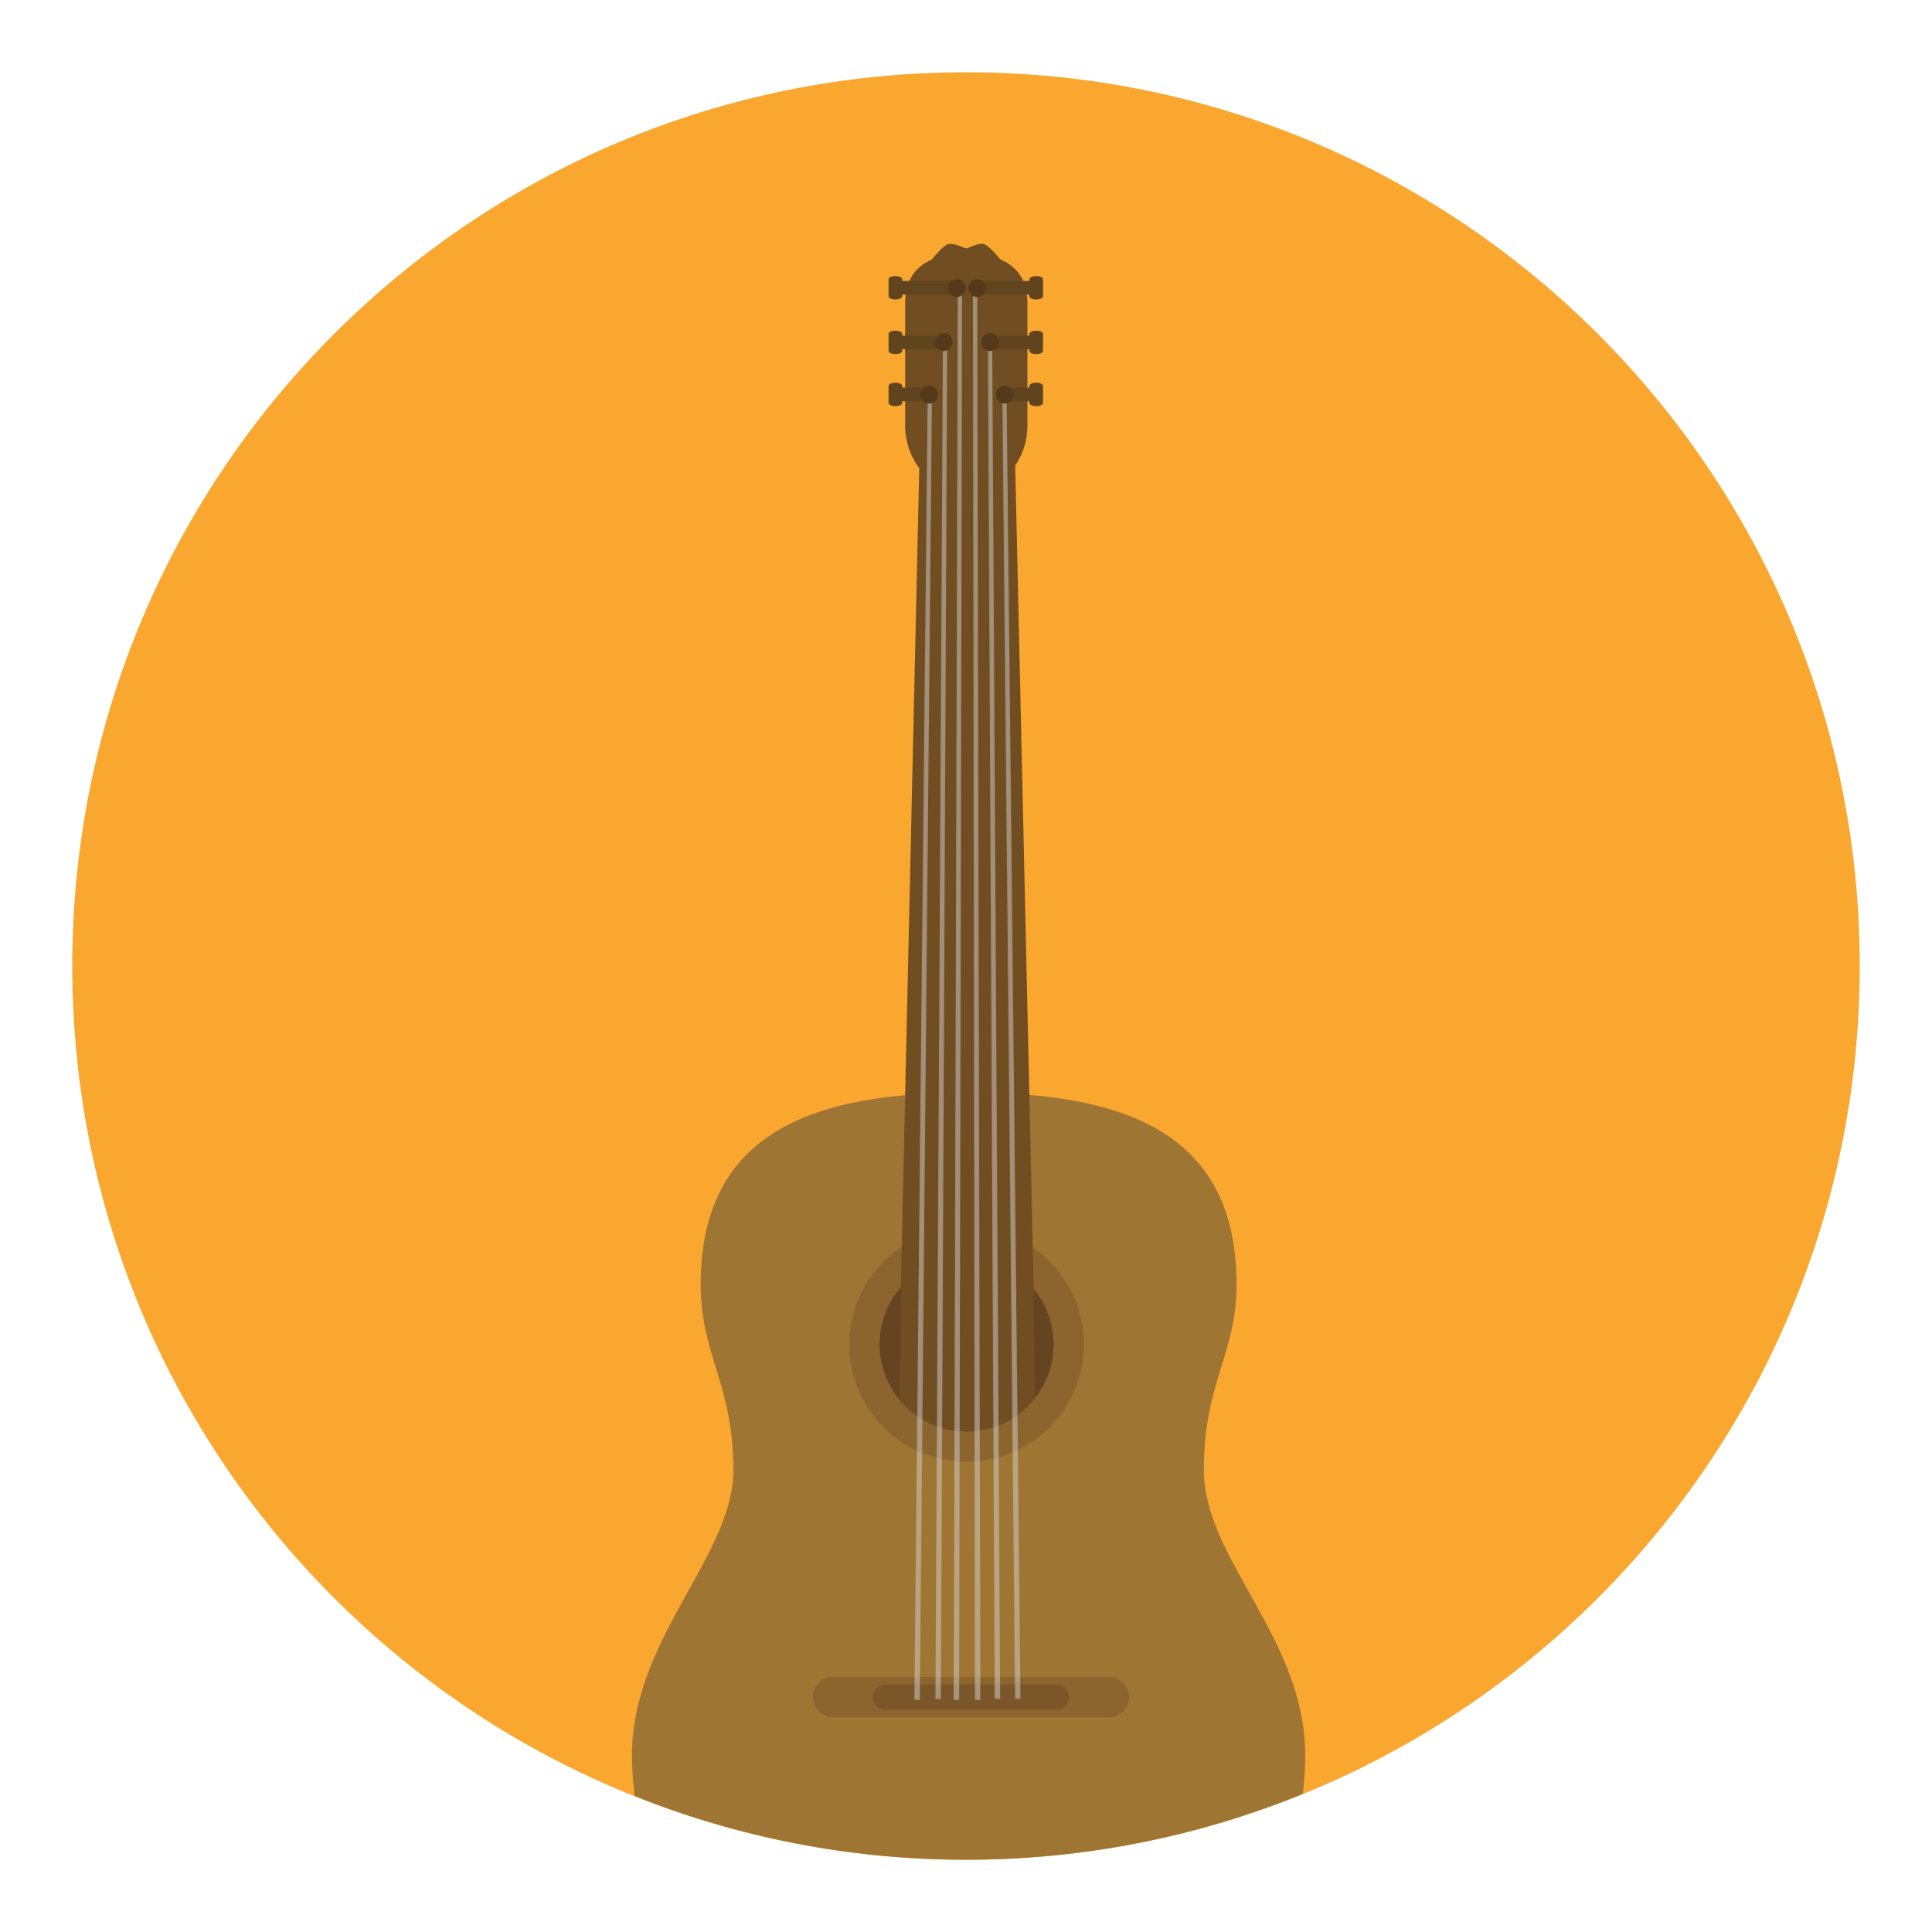 <?xml version="1.0" encoding="utf-8"?>
<!-- Generator: Adobe Illustrator 16.0.0, SVG Export Plug-In . SVG Version: 6.00 Build 0)  -->
<!DOCTYPE svg PUBLIC "-//W3C//DTD SVG 1.1//EN" "http://www.w3.org/Graphics/SVG/1.1/DTD/svg11.dtd">
<svg version="1.1" id="Layer_1" xmlns="http://www.w3.org/2000/svg" xmlns:xlink="http://www.w3.org/1999/xlink" x="0px" y="0px"
     width="136.913px" height="136.913px" viewBox="0 0 136.913 136.913" enable-background="new 0 0 136.913 136.913"
     xml:space="preserve">
<g>
	<g>
		<g>
			<g>
				<g>
					<g>
						<path fill="#F9A72F" d="M5.121,68.457c0-34.982,28.356-63.336,63.337-63.336c34.978,0,63.334,28.354,63.334,63.336
							c0,34.979-28.356,63.336-63.334,63.336C33.478,131.793,5.121,103.436,5.121,68.457z"/>
					</g>
				</g>
			</g>
		</g>
	</g>
	<g>
		<g>
			<g>
				<g>
					<path fill="#9F7534" d="M85.312,104.178c0-6.289,2.316-8.129,2.316-13.166c0-11.109-8.501-13.584-18.986-13.584
						c-10.486,0-18.987,2.475-18.987,13.584c0,5.037,2.316,7.074,2.316,13.166c0,6.09-7.185,11.939-7.185,20.189
						c0,1.033,0.079,1.988,0.193,2.91c7.263,2.902,15.18,4.516,23.479,4.516c8.445,0,16.498-1.668,23.865-4.668
						c0.102-0.877,0.172-1.783,0.172-2.758C92.495,116.117,85.312,110.467,85.312,104.178z"/>
				</g>
			</g>
			<g>
				<circle fill="#8C652E" cx="68.499" cy="95.271" r="8.315"/>
			</g>
			<g>
				<circle fill="#644421" cx="68.499" cy="95.271" r="6.165"/>
			</g>
			<g>
				<g>
					<path fill="#644421" d="M68.472,101.436c-0.276,0-0.542-0.035-0.811-0.063C67.927,101.41,68.195,101.436,68.472,101.436z"/>
				</g>
				<g>
					<path fill="#644421" d="M68.497,101.438c0.303,0,0.597-0.029,0.887-0.07c-0.295,0.031-0.586,0.07-0.891,0.07
						C68.493,101.438,68.496,101.438,68.497,101.438z"/>
				</g>
				<g>
					<path fill="#714D22" d="M68.489,101.438h0.004c-0.008,0-0.014-0.002-0.021-0.002C68.478,101.436,68.483,101.438,68.489,101.438
						z"/>
				</g>
				<g>
					<path fill="#714D22" d="M73.249,91.346l-0.01-0.758l-1.341-59.617h-6.704l-1.34,59.531l-0.009,0.734l-0.096,7.967
						c0.963,1.16,2.344,1.957,3.911,2.17c0.269,0.027,0.534,0.063,0.811,0.063c0.008,0,0.014,0.002,0.021,0.002
						c0.305,0,0.596-0.039,0.891-0.07c1.603-0.232,3.002-1.074,3.959-2.291L73.249,91.346z"/>
				</g>
			</g>
		</g>
		<g>
			<g>
				<path fill="#714D22" d="M68.476,17.971c-2.393,0-4.332,0.881-4.332,3.502v8.668c0,2.621,1.939,4.748,4.332,4.748
					s4.333-2.127,4.333-4.748v-8.668C72.809,18.852,70.868,17.971,68.476,17.971z"/>
			</g>
			<g>
				<path fill="#714D22" d="M68.476,17.602c-0.142,0-0.644-0.33-1.194-0.318c-0.513,0.01-1.686,1.701-1.686,1.701
					c0,2.621,1.288,4.748,2.88,4.748s2.881-2.127,2.881-4.748c0,0-1.234-1.711-1.74-1.709
					C69.092,17.279,68.634,17.602,68.476,17.602z"/>
			</g>
		</g>
		<g>
			<path fill="#8C652E" d="M80.015,120.264c0,0.791-0.642,1.434-1.433,1.434H59.039c-0.79,0-1.432-0.643-1.432-1.434l0,0
				c0-0.791,0.642-1.432,1.432-1.432h19.543C79.373,118.832,80.015,119.473,80.015,120.264L80.015,120.264z"/>
		</g>
		<g>
			<path fill="#7A5628" d="M75.77,120.264c0,0.49-0.399,0.889-0.89,0.889H62.741c-0.49,0-0.89-0.398-0.89-0.889l0,0
				c0-0.49,0.399-0.889,0.89-0.889H74.88C75.37,119.375,75.77,119.773,75.77,120.264L75.77,120.264z"/>
		</g>
		<g opacity="0.5">
			<g>
				<g>
					<polygon fill="#D2D2D2" points="65.179,120.467 64.798,120.467 65.745,27.676 66.047,27.676 					"/>
				</g>
			</g>
			<g>
				<g>
					<polygon fill="#D2D2D2" points="70.874,120.385 70.494,120.385 70.011,23.938 70.312,23.938 					"/>
				</g>
			</g>
			<g>
				<g>
					<polygon fill="#D2D2D2" points="72.317,120.389 71.936,120.389 71.03,27.738 71.331,27.738 					"/>
				</g>
			</g>
			<g>
				<g>
					<polygon fill="#D2D2D2" points="66.673,120.406 66.292,120.406 66.823,23.984 67.125,23.984 					"/>
				</g>
			</g>
			<g>
				<g>
					<polygon fill="#D2D2D2" points="69.473,120.467 69.092,120.467 68.947,20.336 69.249,20.336 					"/>
				</g>
			</g>
			<g>
				<g>
					<polygon fill="#D2D2D2" points="67.968,120.467 67.587,120.467 67.875,20.369 68.177,20.369 					"/>
				</g>
			</g>
		</g>
		<g>
			<g>
				<path fill="#60441D" d="M73.43,21.223c-0.268,0-0.483-0.098-0.483-0.223v-1.211c0-0.125,0.216-0.225,0.483-0.225l0,0
					c0.269,0,0.484,0.1,0.484,0.225V21C73.914,21.125,73.698,21.223,73.43,21.223L73.43,21.223z"/>
			</g>
			<g>
				<path fill="#60441D" d="M73.43,25.094c-0.268,0-0.483-0.098-0.483-0.223V23.66c0-0.125,0.216-0.225,0.483-0.225l0,0
					c0.269,0,0.484,0.1,0.484,0.225v1.211C73.914,24.996,73.698,25.094,73.43,25.094L73.43,25.094z"/>
			</g>
			<g>
				<g>
					<path fill="#60441D" d="M73.154,27.467h-1.755c-0.267,0-0.483,0.217-0.483,0.484s0.217,0.484,0.483,0.484h1.755
						c0.268,0,0.483-0.217,0.483-0.484S73.422,27.467,73.154,27.467z"/>
				</g>
				<g>
					<path fill="#60441D" d="M73.43,28.781c-0.268,0-0.483-0.1-0.483-0.223v-1.211c0-0.125,0.216-0.227,0.483-0.227l0,0
						c0.269,0,0.484,0.102,0.484,0.227v1.211C73.914,28.682,73.698,28.781,73.43,28.781L73.43,28.781z"/>
				</g>
			</g>
			<g>
				<path fill="#60441D" d="M63.454,21.223c0.268,0,0.483-0.098,0.483-0.223v-1.211c0-0.125-0.216-0.225-0.483-0.225l0,0
					c-0.268,0-0.484,0.1-0.484,0.225V21C62.97,21.125,63.187,21.223,63.454,21.223L63.454,21.223z"/>
			</g>
			<g>
				<path fill="#60441D" d="M63.454,25.094c0.268,0,0.483-0.098,0.483-0.223V23.66c0-0.125-0.216-0.225-0.483-0.225l0,0
					c-0.268,0-0.484,0.1-0.484,0.225v1.211C62.97,24.996,63.187,25.094,63.454,25.094L63.454,25.094z"/>
			</g>
			<g>
				<g>
					<g>
						<path fill="#60441D" d="M73.638,20.393c0-0.268-0.216-0.482-0.483-0.482h-4.033c-0.268,0-0.483,0.215-0.483,0.482
							c0,0.27,0.216,0.484,0.483,0.484h4.033C73.422,20.877,73.638,20.662,73.638,20.393z"/>
					</g>
					<g>
						<path fill="#60441D" d="M73.154,23.781h-2.797c-0.268,0-0.484,0.215-0.484,0.484c0,0.268,0.217,0.482,0.484,0.482h2.797
							c0.268,0,0.483-0.215,0.483-0.482C73.638,23.996,73.422,23.781,73.154,23.781z"/>
					</g>
					<g>
						<path fill="#60441D" d="M67.993,19.91H63.73c-0.268,0-0.484,0.215-0.484,0.482c0,0.27,0.217,0.484,0.484,0.484h4.263
							c0.268,0,0.483-0.215,0.483-0.484C68.477,20.125,68.261,19.91,67.993,19.91z"/>
					</g>
					<g>
						<path fill="#60441D" d="M66.767,23.781H63.73c-0.268,0-0.484,0.215-0.484,0.484c0,0.268,0.217,0.482,0.484,0.482h3.036
							c0.27,0,0.484-0.215,0.484-0.482C67.251,23.996,67.036,23.781,66.767,23.781z"/>
					</g>
					<g>
						<path fill="#60441D" d="M65.725,27.467H63.73c-0.268,0-0.484,0.217-0.484,0.484s0.217,0.484,0.484,0.484h1.994
							c0.269,0,0.483-0.217,0.483-0.484S65.993,27.467,65.725,27.467z"/>
					</g>
				</g>
				<g>
					<path fill="#60441D" d="M63.454,28.781c0.268,0,0.483-0.1,0.483-0.223v-1.211c0-0.125-0.216-0.227-0.483-0.227l0,0
						c-0.268,0-0.484,0.102-0.484,0.227v1.211C62.97,28.682,63.187,28.781,63.454,28.781L63.454,28.781z"/>
				</g>
			</g>
		</g>
		<g>
			<g>
				<circle fill="#543A1A" cx="67.797" cy="20.416" r="0.632"/>
			</g>
			<g>
				<circle fill="#543A1A" cx="69.25" cy="20.416" r="0.632"/>
			</g>
			<g>
				<circle fill="#543A1A" cx="66.881" cy="24.24" r="0.632"/>
			</g>
			<g>
				<circle fill="#543A1A" cx="70.166" cy="24.24" r="0.632"/>
			</g>
			<g>
				<circle fill="#543A1A" cx="65.838" cy="27.967" r="0.632"/>
			</g>
			<g>
				<circle fill="#543A1A" cx="71.208" cy="27.967" r="0.633"/>
			</g>
		</g>
	</g>
</g>
</svg>
